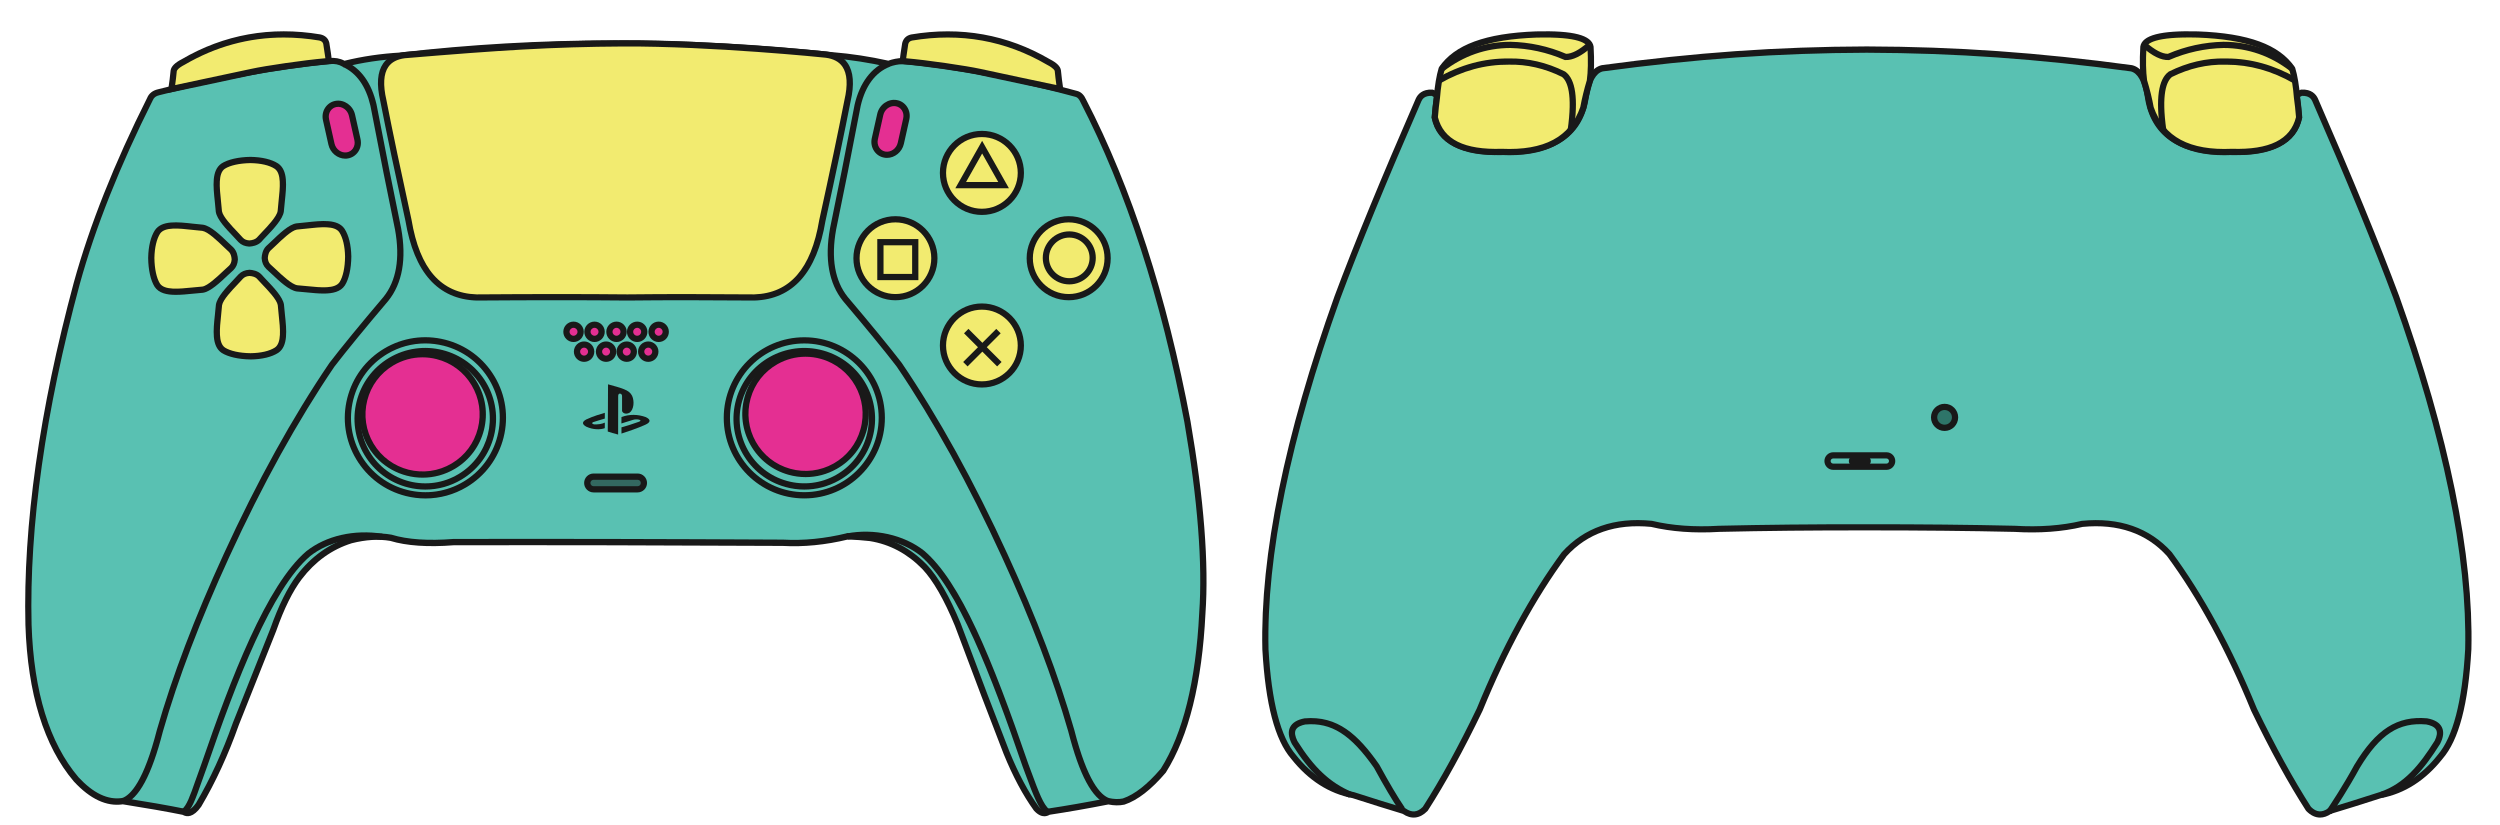 <?xml version="1.0" encoding="utf-8"?>
<!-- Generator: Adobe Illustrator 24.1.2, SVG Export Plug-In . SVG Version: 6.00 Build 0)  -->
<svg version="1.1" xmlns="http://www.w3.org/2000/svg" xmlns:xlink="http://www.w3.org/1999/xlink" x="0px" y="0px"
	 viewBox="0 0 800 264" style="enable-background:new 0 0 800 264;" xml:space="preserve">
<style type="text/css">
	.st0{fill:#59C1B2;}
	.st1{fill:#191919;}
	.st2{fill:#F2EB70;}
	.st3{fill:#E42F92;}
	.st4{fill:#336860;}
	.st5{fill:#181919;}
	.st6{fill:#274F48;}
	.st7{fill-rule:evenodd;clip-rule:evenodd;fill:#2E7569;}
</style>
<g id="Слой_1">
	<g>
		<g id="Слой_x0020_1_1_">
			<g>
				<path class="st0" d="M87.47,201.5c-4.45,11.15-8.44,21.19-11.98,30.12c-3.39,9.58-7.38,18.24-11.96,25.99
					c-1.7,2.38-3.28,3.1-4.75,2.17c-5.23-1.06-11.72-2.19-19.47-3.41c-4.94,0.79-9.92-1.54-14.95-6.99
					c-9.45-11.12-14.53-27.6-15.24-49.44c-0.76-31.87,4.39-68.3,15.46-109.3c5.06-18.28,12.86-37.91,23.41-58.91
					c0.47-1.15,1.38-1.88,2.72-2.18c19.54-4.99,37.77-8.32,54.68-10c1.8-0.18,3.37,0.13,4.71,0.94c5.74-1.44,11.74-2.33,17.99-2.68
					c44.72-5.19,90.85-5.22,138.41-0.11c5.87,0.48,11.81,1.4,17.83,2.75c1.35-0.53,2.89-0.84,4.63-0.93
					c8.04,0.66,17.97,2.12,29.79,4.37c10.57,2.3,19.17,4.37,25.79,6.19c0.86,0.24,1.57,0.97,2.12,2.2
					c14.67,28.42,25.78,62.65,33.33,102.69c4.29,24.9,5.88,45.32,4.76,61.27c-1.09,22.1-5.25,38.89-12.49,50.37
					c-4.49,5.27-8.72,8.56-12.7,9.89c-1.48,0.31-3.12,0.28-4.89-0.11c-6.81,1.34-13.2,2.46-19.15,3.36
					c-1.18,0.86-2.46,0.54-3.86-0.95c-3.46-4.76-6.65-10.73-9.58-17.91c-4.16-10.64-9.35-24.3-15.58-40.96
					c-3.53-8.56-7.08-14.72-10.63-18.49c-5-5.13-10.8-8.22-17.41-9.26c-2.27-0.26-4.67-0.43-7.19-0.53
					c-7.16,1.75-14.08,2.44-20.74,2.06c-38.29-0.21-73.41-0.28-105.37-0.21c-8.24,0.64-14.92,0.18-20.05-1.38
					c-3.85-0.68-8.1-0.44-12.75,0.74c-6.61,2.06-12.13,6.02-16.59,11.88C92.81,188.6,90.05,194.19,87.47,201.5L87.47,201.5z"/>
				<path class="st1" d="M334.19,261.21c-0.91,0-2.02-0.42-3.26-1.74l-0.08-0.09c-3.49-4.81-6.75-10.9-9.69-18.12
					c-4.13-10.58-9.37-24.36-15.59-40.99c-3.45-8.37-6.97-14.49-10.42-18.16c-4.81-4.94-10.48-7.95-16.84-8.96
					c-2.15-0.24-4.5-0.42-6.94-0.51c-7.18,1.74-14.21,2.43-20.9,2.06c-38.05-0.2-73.5-0.27-105.31-0.21
					c-8.22,0.64-15.07,0.17-20.29-1.4c-3.67-0.64-7.8-0.39-12.27,0.74c-6.32,1.97-11.73,5.85-16.03,11.51
					c-2.88,3.78-5.63,9.33-8.16,16.5l-0.01,0.04c-4.45,11.15-8.44,21.19-11.98,30.12c-3.38,9.56-7.44,18.36-12.03,26.13
					c-2.5,3.51-4.6,3.39-5.98,2.61c-5.12-1.03-11.55-2.16-19.1-3.35c-5.21,0.77-10.48-1.69-15.68-7.32
					c-9.59-11.28-14.79-28.12-15.5-50.09c-0.76-31.83,4.45-68.69,15.49-109.59c5.05-18.26,12.95-38.14,23.48-59.1
					c0.55-1.37,1.74-2.33,3.4-2.71c19.47-4.97,37.92-8.35,54.8-10.02c1.85-0.18,3.51,0.11,4.95,0.87
					c5.66-1.39,11.64-2.27,17.79-2.62c44.53-5.17,91.17-5.2,138.57-0.1c5.77,0.47,11.71,1.38,17.65,2.7c1.38-0.5,2.94-0.8,4.65-0.88
					l0.07,0l0.07,0.01c8.04,0.66,18.1,2.13,29.89,4.38c10.57,2.3,19.26,4.39,25.87,6.21c1.16,0.32,2.09,1.24,2.76,2.75
					c14.62,28.32,25.87,62.96,33.4,102.92c4.29,24.88,5.89,45.57,4.78,61.52c-1.09,22.15-5.35,39.26-12.64,50.83l-0.08,0.12
					c-4.58,5.38-9,8.81-13.14,10.19l-0.11,0.03c-1.56,0.33-3.28,0.31-5.11-0.06c-6.62,1.3-12.94,2.41-18.77,3.29
					C335.46,260.97,334.88,261.21,334.19,261.21z M332.43,258.15c1.46,1.54,2.16,1.03,2.5,0.78l0.2-0.15l0.24-0.04
					c5.93-0.89,12.36-2.02,19.11-3.35l0.2-0.04l0.2,0.04c1.61,0.35,3.1,0.39,4.42,0.12c3.76-1.27,7.85-4.48,12.15-9.52
					c7.08-11.27,11.22-28.04,12.29-49.82c1.11-15.81-0.49-36.35-4.75-61.05c-7.5-39.75-18.68-74.21-33.24-102.41
					c-0.44-0.99-0.94-1.54-1.49-1.69c-6.58-1.81-15.24-3.89-25.74-6.18c-11.67-2.22-21.63-3.68-29.59-4.34
					c-1.59,0.08-3.02,0.37-4.25,0.85l-0.29,0.11l-0.3-0.07c-5.94-1.34-11.89-2.26-17.69-2.73c-47.28-5.09-93.77-5.05-138.21,0.1
					c-6.22,0.35-12.21,1.24-17.86,2.66l-0.4,0.1l-0.36-0.21c-1.16-0.7-2.5-0.96-4.09-0.8c-16.79,1.66-35.13,5.02-54.53,9.97
					c-1.06,0.24-1.7,0.74-2.05,1.59c-10.5,20.92-18.36,40.67-23.37,58.8c-10.99,40.71-16.18,77.39-15.42,109.01
					c0.69,21.5,5.74,37.92,15,48.82c4.74,5.13,9.46,7.38,14.03,6.65l0.16-0.03l0.16,0.02c7.73,1.22,14.3,2.37,19.51,3.42l0.18,0.04
					l0.16,0.1c0.35,0.22,1.4,0.89,3.4-1.91c4.48-7.59,8.48-16.27,11.83-25.75c3.55-8.96,7.54-18.99,11.99-30.13
					c2.6-7.36,5.44-13.09,8.45-17.03c4.56-6,10.3-10.11,17.08-12.22c4.82-1.22,9.25-1.48,13.22-0.77l0.12,0.03
					c4.99,1.52,11.61,1.97,19.68,1.34c31.89-0.07,67.34,0,105.45,0.21c6.58,0.37,13.46-0.32,20.5-2.04l0.14-0.03l0.14,0.01
					c2.54,0.1,4.98,0.28,7.27,0.54c6.84,1.08,12.88,4.29,18.01,9.56c3.64,3.85,7.28,10.18,10.84,18.81
					c6.23,16.65,11.47,30.43,15.59,40.98C325.88,247.54,329.05,253.48,332.43,258.15z"/>
			</g>
			<g>
				<path class="st2" d="M80.58,23.02c-6.35,1.39-25.72,5.48-25.72,5.48c0.3-1.97,0.55-3.93,0.73-5.87c0.15-0.9,1.16-1.84,3.04-2.8
					C72.08,11.96,86.66,9.35,102.37,12c1.1,0.24,1.79,0.87,2.05,1.89c0.39,2.41,0.66,4.3,0.82,5.67C99,20,85.41,21.96,80.58,23.02z"
					/>
				<path class="st1" d="M53.65,29.78l0.22-1.43c0.3-1.94,0.54-3.89,0.72-5.81c0.21-1.33,1.35-2.45,3.58-3.6
					c13.54-7.92,28.49-10.59,44.36-7.93c1.53,0.33,2.5,1.24,2.85,2.63c0.41,2.5,0.69,4.42,0.84,5.8l0.12,1.03l-1.04,0.07
					C99.01,21,85.53,22.96,80.79,24l-0.21-0.98L80.79,24c-6.28,1.38-25.53,5.44-25.72,5.48L53.65,29.78z M90.82,12.01
					c-11.18,0-21.8,2.9-31.69,8.68c-2.25,1.16-2.53,1.9-2.56,2.1c-0.13,1.44-0.31,2.93-0.52,4.43c4.57-0.97,19.03-4.03,24.31-5.18
					c4.54-1,17.04-2.83,23.76-3.4c-0.16-1.23-0.39-2.77-0.69-4.59c-0.15-0.56-0.54-0.91-1.28-1.08
					C98.33,12.33,94.54,12.01,90.82,12.01z"/>
			</g>
			<g>
				<path class="st2" d="M288.86,19.55c0.15-1.36,0.43-3.25,0.82-5.67c0.26-1.02,0.95-1.65,2.05-1.89
					c15.72-2.64,30.3-0.03,43.74,7.83c1.88,0.97,2.9,1.9,3.04,2.8c0.18,1.94,0.43,3.9,0.73,5.87c0,0-19.37-4.09-25.72-5.48
					C308.7,21.96,295.11,20,288.86,19.55z"/>
				<path class="st1" d="M340.45,29.78l-1.41-0.3c-0.19-0.04-19.44-4.11-25.72-5.48c-4.73-1.04-18.21-2.99-24.52-3.44l-1.04-0.07
					l0.12-1.03c0.15-1.38,0.43-3.3,0.82-5.72c0.38-1.48,1.34-2.38,2.82-2.71c15.93-2.68,30.87,0,44.46,7.94
					c2.19,1.12,3.32,2.24,3.52,3.51c0.19,1.98,0.43,3.93,0.73,5.88L340.45,29.78z M289.98,18.64c6.72,0.58,19.22,2.41,23.76,3.4
					c5.28,1.16,19.73,4.22,24.3,5.18c-0.21-1.51-0.39-3.02-0.53-4.5c-0.02-0.14-0.3-0.88-2.5-2.01
					c-13.22-7.73-27.71-10.32-43.12-7.73c-0.69,0.15-1.08,0.5-1.25,1.15C290.37,15.9,290.14,17.42,289.98,18.64z"/>
			</g>
			<g>
				<path class="st3" d="M107.51,33.26L107.51,33.26c2.3-0.4,4.59,1.22,5.13,3.62l1.74,7.78c0.54,2.4-0.89,4.67-3.19,5.07l0,0
					c-2.3,0.4-4.59-1.22-5.13-3.62l-1.74-7.78C103.79,35.93,105.22,33.66,107.51,33.26z"/>
				<path class="st1" d="M110.5,50.78c-2.5,0-4.83-1.85-5.41-4.46l-1.74-7.78c-0.33-1.47-0.07-2.95,0.74-4.15
					c0.76-1.13,1.91-1.89,3.25-2.12v0c2.81-0.49,5.62,1.48,6.28,4.38l1.74,7.78c0.33,1.47,0.07,2.95-0.74,4.15
					c-0.76,1.13-1.91,1.89-3.25,2.12C111.08,50.76,110.79,50.78,110.5,50.78z M107.68,34.24c-0.8,0.14-1.48,0.59-1.93,1.26
					c-0.5,0.75-0.66,1.67-0.45,2.61l1.74,7.78c0.42,1.88,2.21,3.16,3.98,2.85c0.8-0.14,1.48-0.59,1.93-1.26
					c0.5-0.75,0.66-1.67,0.45-2.6l-1.74-7.78C111.24,35.21,109.46,33.93,107.68,34.24L107.68,34.24z"/>
			</g>
			<g>
				<path class="st3" d="M286.81,33.01L286.81,33.01c-2.3-0.4-4.59,1.22-5.13,3.62l-1.74,7.78c-0.54,2.4,0.89,4.67,3.19,5.07l0,0
					c2.3,0.4,4.59-1.22,5.13-3.62l1.74-7.78C290.54,35.68,289.11,33.41,286.81,33.01z"/>
				<path class="st1" d="M283.83,50.53c-0.29,0-0.58-0.02-0.87-0.08c-1.34-0.23-2.5-0.99-3.25-2.12c-0.8-1.2-1.07-2.68-0.74-4.15
					l1.74-7.78c0.65-2.91,3.47-4.88,6.28-4.38v0c1.34,0.23,2.5,0.99,3.25,2.12c0.8,1.2,1.07,2.68,0.74,4.15l-1.74,7.78
					C288.65,48.68,286.33,50.53,283.83,50.53z M286.11,33.95c-1.58,0-3.07,1.2-3.45,2.9l-1.74,7.78c-0.21,0.94-0.05,1.86,0.45,2.61
					c0.45,0.67,1.14,1.12,1.93,1.26c1.77,0.31,3.56-0.97,3.98-2.85l1.74-7.78c0.21-0.94,0.05-1.86-0.45-2.61
					c-0.45-0.67-1.14-1.12-1.93-1.26v0C286.46,33.96,286.28,33.95,286.11,33.95z"/>
			</g>
			<g>
				<path class="st2" d="M199.56,13.88C177,14,161,15,129.45,17.64c-6.57,0.85-8.83,5.71-6.77,14.58c1.98,10.1,4.66,22.87,8.04,38.3
					c2.68,16.05,9.95,24.27,21.8,24.66c18.55-0.14,34.64-0.14,48.25,0c13.61-0.14,22.04-0.14,40.6,0
					c11.85-0.38,19.12-8.6,21.8-24.66c3.39-15.43,6.07-28.2,8.04-38.3c2.06-8.87-0.27-13.91-6.84-14.76
					C264.37,17.46,228,13.72,199.56,13.88z"/>
				<path class="st1" d="M152.53,96.18c-12.38-0.4-20.03-8.98-22.79-25.49c-3.36-15.32-6.07-28.21-8.04-38.28
					c-1.26-5.44-0.96-9.42,0.92-12.13c1.4-2.02,3.65-3.24,6.7-3.63c30.56-2.56,47.06-3.64,70.24-3.77l0.01,1l-0.01-1
					c28.16-0.15,64.56,3.55,64.92,3.59c3.06,0.4,5.32,1.63,6.74,3.68c1.9,2.74,2.23,6.88,0.97,12.3
					c-1.96,10.03-4.67,22.93-8.04,38.29c-2.75,16.47-10.4,25.04-22.74,25.44c-18.63-0.14-26.98-0.14-40.62,0
					C187.21,96.04,170.99,96.04,152.53,96.18z M199.56,14.88c-23.11,0.13-39.57,1.21-70.03,3.76c-2.45,0.32-4.19,1.23-5.27,2.79
					c-1.52,2.19-1.73,5.75-0.61,10.58c1.97,10.08,4.68,22.96,8.04,38.32c2.63,15.71,9.44,23.5,20.85,23.87
					c18.43-0.14,34.67-0.14,48.23,0c13.64-0.14,21.99-0.14,40.59,0c11.37-0.37,18.19-8.16,20.8-23.82
					c3.38-15.4,6.08-28.28,8.05-38.33c1.13-4.88,0.91-8.48-0.66-10.74c-1.08-1.56-2.88-2.52-5.33-2.83
					C263.9,18.42,227.64,14.75,199.56,14.88L199.56,14.88z"/>
			</g>
			<g>
				<circle class="st2" cx="314.21" cy="110.56" r="12.46"/>
				<path class="st1" d="M314.21,124.02c-7.42,0-13.46-6.04-13.46-13.46s6.04-13.46,13.46-13.46s13.46,6.04,13.46,13.46
					S321.63,124.02,314.21,124.02z M314.21,99.1c-6.32,0-11.46,5.14-11.46,11.46s5.14,11.46,11.46,11.46s11.46-5.14,11.46-11.46
					S320.53,99.1,314.21,99.1z"/>
			</g>
			<g>
				<circle class="st2" cx="314.21" cy="55.33" r="12.46"/>
				<path class="st1" d="M314.21,68.79c-7.42,0-13.46-6.04-13.46-13.46s6.04-13.46,13.46-13.46s13.46,6.04,13.46,13.46
					S321.63,68.79,314.21,68.79z M314.21,43.87c-6.32,0-11.46,5.14-11.46,11.46s5.14,11.46,11.46,11.46s11.46-5.14,11.46-11.46
					S320.53,43.87,314.21,43.87z"/>
			</g>
			<g>
				<circle class="st2" cx="286.54" cy="82.63" r="12.46"/>
				<path class="st1" d="M286.54,96.09c-7.42,0-13.46-6.04-13.46-13.46s6.04-13.46,13.46-13.46c7.42,0,13.46,6.04,13.46,13.46
					S293.96,96.09,286.54,96.09z M286.54,71.17c-6.32,0-11.46,5.14-11.46,11.46s5.14,11.46,11.46,11.46
					c6.32,0,11.46-5.14,11.46-11.46S292.86,71.17,286.54,71.17z"/>
			</g>
			<g>
				<circle class="st2" cx="341.98" cy="82.63" r="12.46"/>
				<path class="st1" d="M341.98,96.09c-7.42,0-13.46-6.04-13.46-13.46s6.04-13.46,13.46-13.46s13.46,6.04,13.46,13.46
					S349.41,96.09,341.98,96.09z M341.98,71.17c-6.32,0-11.46,5.14-11.46,11.46s5.14,11.46,11.46,11.46s11.46-5.14,11.46-11.46
					S348.3,71.17,341.98,71.17z"/>
			</g>
			<path class="st1" d="M257.38,159.5c-14.22,0-25.79-11.57-25.79-25.79s11.57-25.79,25.79-25.79s25.79,11.57,25.79,25.79
				S271.6,159.5,257.38,159.5z M257.38,109.91c-13.12,0-23.79,10.67-23.79,23.79c0,13.12,10.67,23.79,23.79,23.79
				s23.79-10.67,23.79-23.79C281.17,120.59,270.5,109.91,257.38,109.91z"/>
			<path class="st1" d="M136.17,159.51c-2.12,0-4.25-0.26-6.35-0.79c-6.68-1.69-12.3-5.87-15.84-11.79
				c-3.53-5.92-4.55-12.85-2.86-19.53c1.69-6.68,5.87-12.3,11.79-15.84c5.92-3.53,12.85-4.55,19.53-2.86
				c6.68,1.69,12.3,5.87,15.84,11.79c3.53,5.92,4.55,12.85,2.86,19.53c-1.69,6.68-5.87,12.3-11.79,15.84
				C145.3,158.27,140.77,159.51,136.17,159.51z M136.08,109.9c-4.24,0-8.42,1.14-12.16,3.37c-5.46,3.26-9.32,8.45-10.87,14.61
				c-1.55,6.16-0.62,12.56,2.64,18.02s8.45,9.32,14.61,10.87c6.16,1.55,12.56,0.62,18.02-2.64c5.46-3.26,9.32-8.45,10.87-14.61
				c1.55-6.16,0.62-12.56-2.64-18.02l0,0c-3.26-5.46-8.45-9.32-14.61-10.87C140,110.15,138.04,109.9,136.08,109.9z"/>
			<path class="st1" d="M136.12,156.67c-1.86,0-3.73-0.23-5.58-0.7c-5.87-1.48-10.81-5.16-13.91-10.36
				c-6.41-10.73-2.89-24.67,7.84-31.08c10.73-6.41,24.67-2.89,31.08,7.84l0,0c6.41,10.73,2.89,24.67-7.84,31.08
				C144.14,155.58,140.16,156.67,136.12,156.67z M136.04,113.34c-3.6,0-7.25,0.94-10.56,2.92c-9.78,5.84-12.99,18.55-7.15,28.33
				c2.83,4.74,7.34,8.09,12.69,9.44c5.35,1.35,10.91,0.54,15.65-2.29c9.78-5.84,12.99-18.55,7.15-28.33l0,0
				C149.95,116.93,143.08,113.34,136.04,113.34z"/>
			<g>
				<path class="st4" d="M189.96,152.53h14.07c1.12,0,2.03,0.91,2.03,2.03l0,0c0,1.12-0.91,2.03-2.03,2.03h-14.07
					c-1.12,0-2.03-0.91-2.03-2.03l0,0C187.93,153.43,188.84,152.53,189.96,152.53z"/>
				<path class="st1" d="M204.02,157.58h-14.07c-1.67,0-3.03-1.36-3.03-3.03c0-1.67,1.36-3.03,3.03-3.03h14.07
					c1.67,0,3.03,1.36,3.03,3.03C207.05,156.22,205.69,157.58,204.02,157.58z M189.96,153.53c-0.57,0-1.03,0.46-1.03,1.03
					c0,0.57,0.46,1.03,1.03,1.03h14.07c0.57,0,1.03-0.46,1.03-1.03c0-0.57-0.46-1.03-1.03-1.03H189.96z"/>
			</g>
			<g>
				<circle class="st3" cx="183.53" cy="106.17" r="2.27"/>
				<path class="st1" d="M183.53,109.45c-1.81,0-3.27-1.47-3.27-3.27s1.47-3.27,3.27-3.27s3.27,1.47,3.27,3.27
					S185.33,109.45,183.53,109.45z M183.53,104.9c-0.7,0-1.27,0.57-1.27,1.27s0.57,1.27,1.27,1.27s1.27-0.57,1.27-1.27
					S184.23,104.9,183.53,104.9z"/>
			</g>
			<g>
				<circle class="st3" cx="190.25" cy="106.17" r="2.27"/>
				<path class="st1" d="M190.25,109.45c-1.81,0-3.27-1.47-3.27-3.27s1.47-3.27,3.27-3.27s3.27,1.47,3.27,3.27
					S192.05,109.45,190.25,109.45z M190.25,104.9c-0.7,0-1.27,0.57-1.27,1.27s0.57,1.27,1.27,1.27s1.27-0.57,1.27-1.27
					S190.95,104.9,190.25,104.9z"/>
			</g>
			<g>
				<circle class="st3" cx="197.28" cy="106.17" r="2.27"/>
				<path class="st1" d="M197.28,109.45c-1.81,0-3.27-1.47-3.27-3.27s1.47-3.27,3.27-3.27s3.27,1.47,3.27,3.27
					S199.09,109.45,197.28,109.45z M197.28,104.9c-0.7,0-1.27,0.57-1.27,1.27s0.57,1.27,1.27,1.27s1.27-0.57,1.27-1.27
					S197.99,104.9,197.28,104.9z"/>
			</g>
			<g>
				<circle class="st3" cx="203.9" cy="106.17" r="2.27"/>
				<path class="st1" d="M203.9,109.45c-1.81,0-3.28-1.47-3.28-3.27s1.47-3.27,3.28-3.27c1.81,0,3.27,1.47,3.27,3.27
					S205.7,109.45,203.9,109.45z M203.9,104.9c-0.7,0-1.28,0.57-1.28,1.27s0.57,1.27,1.28,1.27s1.27-0.57,1.27-1.27
					S204.6,104.9,203.9,104.9z"/>
			</g>
			<g>
				<circle class="st3" cx="210.77" cy="106.17" r="2.27"/>
				<path class="st1" d="M210.77,109.45c-1.81,0-3.27-1.47-3.27-3.27s1.47-3.27,3.27-3.27s3.27,1.47,3.27,3.27
					S212.58,109.45,210.77,109.45z M210.77,104.9c-0.7,0-1.27,0.57-1.27,1.27s0.57,1.27,1.27,1.27s1.27-0.57,1.27-1.27
					S211.48,104.9,210.77,104.9z"/>
			</g>
			<g>
				<circle class="st3" cx="186.91" cy="112.52" r="2.27"/>
				<path class="st1" d="M186.91,115.8c-1.81,0-3.27-1.47-3.27-3.27s1.47-3.27,3.27-3.27s3.27,1.47,3.27,3.27
					S188.72,115.8,186.91,115.8z M186.91,111.25c-0.7,0-1.27,0.57-1.27,1.27s0.57,1.27,1.27,1.27s1.27-0.57,1.27-1.27
					S187.62,111.25,186.91,111.25z"/>
			</g>
			<g>
				<circle class="st3" cx="193.95" cy="112.52" r="2.27"/>
				<path class="st1" d="M193.95,115.8c-1.81,0-3.27-1.47-3.27-3.27s1.47-3.27,3.27-3.27s3.27,1.47,3.27,3.27
					S195.75,115.8,193.95,115.8z M193.95,111.25c-0.7,0-1.27,0.57-1.27,1.27s0.57,1.27,1.27,1.27s1.27-0.57,1.27-1.27
					S194.65,111.25,193.95,111.25z"/>
			</g>
			<g>
				<circle class="st3" cx="200.56" cy="112.52" r="2.27"/>
				<path class="st1" d="M200.56,115.8c-1.81,0-3.27-1.47-3.27-3.27s1.47-3.27,3.27-3.27s3.27,1.47,3.27,3.27
					S202.37,115.8,200.56,115.8z M200.56,111.25c-0.7,0-1.27,0.57-1.27,1.27s0.57,1.27,1.27,1.27s1.27-0.57,1.27-1.27
					S201.27,111.25,200.56,111.25z"/>
			</g>
			<g>
				<circle class="st3" cx="207.44" cy="112.52" r="2.27"/>
				<path class="st1" d="M207.44,115.8c-1.81,0-3.27-1.47-3.27-3.27s1.47-3.27,3.27-3.27s3.27,1.47,3.27,3.27
					S209.25,115.8,207.44,115.8z M207.44,111.25c-0.7,0-1.27,0.57-1.27,1.27s0.57,1.27,1.27,1.27s1.27-0.57,1.27-1.27
					S208.14,111.25,207.44,111.25z"/>
			</g>
			<g>
				<path class="st2" d="M80.17,114.03c-3.47-0.05-6.74-0.7-8.71-1.95c-3.31-2.23-1.82-8.77-1.39-14.5c0.41-2.71,5.26-7.1,6.97-9.11
					c0.79-0.8,1.73-1.11,2.78-1.16c1.05,0.06,2.29,0.37,3.08,1.16c1.71,2,6.56,6.39,6.97,9.11c0.43,5.73,1.92,12.26-1.39,14.5
					C86.52,113.32,83.64,113.97,80.17,114.03z"/>
				<path class="st1" d="M80.17,115.03h-0.02c-3.85-0.06-7.22-0.83-9.23-2.11c-3.23-2.17-2.68-7.29-2.15-12.24
					c0.11-1.06,0.23-2.13,0.31-3.17c0.37-2.47,3.3-5.54,5.65-8c0.62-0.65,1.18-1.23,1.56-1.68c0.94-0.96,2.06-1.43,3.48-1.51l0.06,0
					l0.06,0c0.91,0.05,2.6,0.31,3.73,1.46c0.43,0.5,0.99,1.08,1.61,1.74c2.35,2.46,5.27,5.53,5.64,7.92
					c0.09,1.12,0.2,2.18,0.31,3.24c0.53,4.95,1.07,10.07-2.13,12.23c-2.1,1.34-5.15,2.07-8.86,2.13H80.17z M79.83,88.31
					c-0.9,0.06-1.54,0.33-2.07,0.86c-0.36,0.42-0.94,1.03-1.59,1.71c-1.93,2.02-4.84,5.07-5.11,6.84c-0.07,0.99-0.19,2.07-0.3,3.16
					c-0.46,4.36-0.95,8.87,1.26,10.36c1.68,1.07,4.66,1.73,8.15,1.78c3.32-0.05,6.01-0.67,7.78-1.8c2.19-1.47,1.71-5.98,1.24-10.35
					c-0.12-1.08-0.23-2.17-0.31-3.23c-0.26-1.7-3.17-4.75-5.1-6.77c-0.65-0.68-1.23-1.29-1.64-1.76
					C81.71,88.69,80.86,88.37,79.83,88.31z"/>
			</g>
			<g>
				<path class="st2" d="M111.43,82.1c-0.04,3.47-0.67,6.75-1.91,8.72c-2.22,3.32-8.76,1.86-14.49,1.46
					c-2.72-0.4-7.13-5.22-9.14-6.93c-0.8-0.78-1.11-1.73-1.18-2.77c0.05-1.05,0.36-2.29,1.15-3.08c1.99-1.72,6.36-6.59,9.07-7.02
					c5.73-0.46,12.25-1.98,14.5,1.32C110.69,75.75,111.36,78.63,111.43,82.1z"/>
				<path class="st1" d="M103.53,93.94c-1.72,0-3.57-0.19-5.4-0.37c-1.06-0.11-2.13-0.22-3.17-0.29c-2.47-0.36-5.55-3.27-8.02-5.61
					c-0.66-0.62-1.24-1.17-1.69-1.56c-0.96-0.93-1.44-2.06-1.53-3.48l0-0.06l0-0.06c0.05-0.91,0.29-2.6,1.44-3.74
					c0.5-0.44,1.08-0.99,1.73-1.62c2.45-2.36,5.5-5.3,7.89-5.67c1.11-0.09,2.18-0.21,3.24-0.33c4.95-0.55,10.06-1.12,12.24,2.07
					c1.35,2.09,2.09,5.14,2.17,8.85v0.03c-0.04,3.85-0.79,7.22-2.07,9.24C109,93.39,106.46,93.94,103.53,93.94z M85.71,82.57
					c0.06,0.9,0.33,1.54,0.87,2.06c0.42,0.36,1.03,0.93,1.72,1.58c2.03,1.92,5.09,4.81,6.87,5.07c0.99,0.07,2.07,0.18,3.16,0.29
					c4.36,0.44,8.88,0.9,10.35-1.31c1.07-1.69,1.71-4.67,1.74-8.16c-0.07-3.33-0.7-6.01-1.84-7.77c-1.48-2.18-5.99-1.67-10.35-1.19
					c-1.08,0.12-2.17,0.24-3.23,0.33c-1.7,0.27-4.73,3.19-6.74,5.13c-0.68,0.66-1.29,1.24-1.76,1.65
					C86.08,80.68,85.77,81.54,85.71,82.57z"/>
			</g>
			<g>
				<path class="st2" d="M48.41,82.52c0.04,3.47,0.67,6.75,1.91,8.72c2.22,3.32,8.76,1.86,14.49,1.46c2.72-0.4,7.13-5.22,9.14-6.93
					c0.8-0.78,1.11-1.73,1.18-2.77c-0.05-1.05-0.36-2.29-1.15-3.08c-1.99-1.72-6.36-6.59-9.07-7.02c-5.73-0.46-12.25-1.98-14.5,1.32
					C49.15,76.18,48.48,79.05,48.41,82.52z"/>
				<path class="st1" d="M56.29,94.36c-2.92,0-5.45-0.54-6.8-2.57c-1.29-2.04-2.04-5.41-2.08-9.26V82.5
					c0.07-3.7,0.82-6.75,2.15-8.83c2.19-3.22,7.31-2.65,12.26-2.09c1.06,0.12,2.13,0.24,3.17,0.32c2.47,0.38,5.52,3.32,7.97,5.68
					c0.65,0.63,1.23,1.18,1.68,1.57c1.2,1.19,1.45,2.88,1.49,3.79l0,0.06l0,0.06c-0.09,1.42-0.57,2.54-1.48,3.43
					c-0.51,0.43-1.09,0.98-1.75,1.6c-2.47,2.34-5.55,5.25-7.95,5.6c-1.12,0.08-2.18,0.19-3.25,0.3
					C59.88,94.17,58.02,94.36,56.29,94.36z M49.41,82.53c0.04,3.49,0.68,6.47,1.76,8.18c1.46,2.19,5.98,1.73,10.34,1.29
					c1.08-0.11,2.17-0.22,3.23-0.3c1.7-0.25,4.76-3.15,6.79-5.06c0.69-0.65,1.3-1.23,1.77-1.63c0.49-0.48,0.76-1.12,0.82-2.02
					c-0.06-1.03-0.37-1.89-0.85-2.37c-0.42-0.36-1.02-0.94-1.71-1.6c-2.01-1.94-5.04-4.86-6.82-5.14c-0.98-0.08-2.07-0.2-3.15-0.32
					c-4.36-0.49-8.87-0.99-10.37,1.21C50.12,76.52,49.48,79.2,49.41,82.53z"/>
			</g>
			<g>
				<path class="st2" d="M80.13,51.2c-3.47,0.05-6.74,0.7-8.71,1.95c-3.31,2.23-1.82,8.77-1.39,14.5c0.41,2.71,5.26,7.1,6.97,9.11
					c0.79,0.8,1.73,1.11,2.78,1.16c1.05-0.06,2.29-0.37,3.08-1.16c1.71-2,6.56-6.39,6.97-9.11c0.43-5.73,1.92-12.26-1.39-14.5
					C86.48,51.9,83.6,51.25,80.13,51.2L80.13,51.2z"/>
				<path class="st1" d="M79.79,78.92l-0.06,0c-1.42-0.08-2.55-0.56-3.44-1.46c-0.44-0.5-0.99-1.08-1.61-1.74
					c-2.35-2.46-5.27-5.52-5.63-7.92c-0.09-1.12-0.2-2.18-0.31-3.25c-0.53-4.95-1.07-10.07,2.13-12.23c2.03-1.3,5.4-2.07,9.25-2.13
					h0.03c3.7,0.06,6.76,0.79,8.84,2.11c3.23,2.17,2.68,7.29,2.15,12.24c-0.11,1.06-0.23,2.13-0.31,3.17
					c-0.37,2.47-3.29,5.53-5.64,8c-0.62,0.65-1.18,1.23-1.56,1.69c-1.19,1.21-2.88,1.46-3.78,1.51L79.79,78.92z M80.13,52.2
					c-3.49,0.06-6.46,0.71-8.17,1.8c-2.19,1.47-1.7,5.98-1.24,10.35c0.12,1.08,0.23,2.17,0.31,3.23c0.26,1.7,3.17,4.75,5.1,6.77
					c0.65,0.69,1.23,1.29,1.64,1.77c0.48,0.49,1.12,0.75,2.02,0.81c1.03-0.07,1.89-0.38,2.36-0.86c0.36-0.42,0.94-1.03,1.59-1.71
					c1.93-2.02,4.83-5.07,5.1-6.84c0.07-0.99,0.19-2.07,0.3-3.16c0.46-4.36,0.95-8.87-1.26-10.36
					C86.15,52.87,83.46,52.25,80.13,52.2z"/>
			</g>
			<path class="st1" d="M39.63,257.31l-0.64-1.89c2.8-0.95,7.02-5.51,11.2-21.83c4.9-17.12,12.09-36.04,21.38-56.25
				c10.63-23.2,22.01-43.79,33.84-61.2c4.04-5.25,9.85-12.34,17.31-21.14c4.09-5.11,5.34-12.35,3.69-21.5
				c-2.33-11.22-4.98-24.57-7.88-39.67c-1.45-6.23-4.43-10.42-8.84-12.43l0.83-1.82c5.01,2.27,8.36,6.93,9.97,13.83
				c2.91,15.13,5.56,28.47,7.89,39.7c1.76,9.77,0.37,17.55-4.11,23.15c-7.46,8.79-13.25,15.87-17.24,21.04
				c-11.73,17.27-23.06,37.76-33.64,60.86c-9.25,20.12-16.4,38.94-21.27,55.94C48.54,248.08,44.45,255.68,39.63,257.31z"/>
			<path class="st1" d="M59.37,260.59l-1.18-1.62c1.52-1.11,2.68-4.42,4.28-8.99c0.57-1.63,1.2-3.43,1.94-5.41
				c9.48-27.62,20.9-57.35,33.61-68.18c6.32-4.97,15.2-7.01,24.39-5.6l-0.3,1.98c-8.65-1.32-16.97,0.56-22.82,5.17
				c-12.31,10.49-23.59,39.91-32.99,67.3c-0.74,1.98-1.37,3.78-1.94,5.39C62.57,255.74,61.39,259.11,59.37,260.59z"/>
			<path class="st5" d="M189.85,135.07c0.94-0.33,2.16-0.65,3.69-1.13c0.02-0.59,0.02-1.05,0-1.84c-1.33,0.4-3.59,1.02-5.93,2.12
				c-1.4,0.75-1.41,1.52-0.02,2.31c2.24,1.04,4.51,0.99,5.94,0.49c0-0.49,0.01-1.11,0.01-1.78c-0.97,0.46-2.19,0.61-3.43,0.56
				C189.52,135.71,189.22,135.33,189.85,135.07z"/>
			<path class="st5" d="M204.46,134.96c-1.98,0.69-3.73,1.29-5.59,1.79c-0.02,0.72-0.02,1.38,0,1.99c2.1-0.68,5.06-1.66,7.63-2.82
				c1.72-0.77,1.84-1.65,0.15-2.45c-2.53-0.91-5.25-0.98-7.78-0.01c0,0.59-0.02,1.43-0.02,2.05c1.09-0.33,2.4-0.76,3.72-1.16
				C203.85,133.93,205.9,134.45,204.46,134.96L204.46,134.96z"/>
			<path class="st5" d="M194.48,138.09c0.86,0.3,2.1,0.65,3.32,0.97c0.02-4.93,0.03-9.03,0.02-12.31c-0.02-0.54,0.23-0.81,0.57-0.8
				c0.47,0.05,0.7,0.38,0.67,0.98c-0.01,1.82-0.01,3.35,0,4.59c0.19,0.7,1.24,1.2,2.43,0.52c1.36-1.01,1.57-3.65,0.78-5.39
				c-0.49-0.97-1.27-1.58-2.56-2.09c-1.39-0.55-3.06-1.02-5.14-1.58C194.51,128.97,194.56,134.2,194.48,138.09z"/>
			<path class="st1" d="M354.33,257.31c-4.82-1.63-8.91-9.23-12.49-23.23c-4.86-16.97-12.01-35.79-21.26-55.91
				c-10.58-23.1-21.91-43.59-33.67-60.91c-3.95-5.13-9.75-12.21-17.18-20.97c-4.5-5.63-5.89-13.41-4.14-23.15
				c2.34-11.26,4.99-24.6,7.89-39.69c1.62-6.98,5.35-11.91,10.49-13.93l0.73,1.86c-4.58,1.8-7.79,6.11-9.27,12.48
				c-2.89,15.06-5.54,28.42-7.88,39.66c-1.64,9.12-0.39,16.37,3.72,21.5c7.44,8.77,13.25,15.87,17.26,21.07
				c11.86,17.46,23.24,38.05,33.87,61.25c9.29,20.21,16.48,39.13,21.37,56.22c4.19,16.35,8.4,20.91,11.21,21.86L354.33,257.31z"/>
			<path class="st1" d="M334.6,260.59c-2.32-1.69-3.92-6.03-6.36-12.59c-0.33-0.89-0.67-1.82-1.03-2.78
				c-9.97-29.04-20.82-57.29-32.72-67.42c-6.03-4.74-14.92-6.72-23.19-5.14l-0.38-1.96c8.82-1.69,18.34,0.44,24.84,5.55
				c11.61,9.89,21.72,34.45,33.33,68.29c0.35,0.94,0.7,1.87,1.03,2.76c2.22,6,3.83,10.34,5.66,11.67L334.6,260.59z"/>
			<path class="st1" d="M322.86,60.25H305.7l8.58-15.19L322.86,60.25z M309.13,58.25h10.31l-5.15-9.13L309.13,58.25z"/>
			<path class="st1" d="M293.88,89.65h-13.15V76.5h13.15V89.65z M282.73,87.65h9.15V78.5h-9.15V87.65z"/>
			<path class="st1" d="M342.17,91.01c-4.68,0-8.49-3.81-8.49-8.49s3.81-8.49,8.49-8.49s8.49,3.81,8.49,8.49
				S346.85,91.01,342.17,91.01z M342.17,76.03c-3.58,0-6.49,2.91-6.49,6.49s2.91,6.49,6.49,6.49s6.49-2.91,6.49-6.49
				S345.75,76.03,342.17,76.03z"/>
			
				<rect x="313.54" y="103.73" transform="matrix(0.707 -0.707 0.707 0.707 13.476 254.988)" class="st1" width="2" height="14.99"/>
			
				<rect x="306.76" y="110.23" transform="matrix(0.707 -0.707 0.707 0.707 13.394 254.788)" class="st1" width="14.99" height="2"/>
			<g>
				<circle class="st3" cx="135.22" cy="132.61" r="19.26"/>
				<path class="st1" d="M135.25,152.86c-6.9,0-13.64-3.52-17.42-9.87c-2.77-4.65-3.57-10.09-2.25-15.34s4.61-9.66,9.26-12.44
					c4.65-2.77,10.09-3.57,15.34-2.25c5.25,1.32,9.66,4.61,12.44,9.26c2.77,4.65,3.57,10.09,2.25,15.34
					c-1.32,5.25-4.61,9.66-9.26,12.44C142.36,151.94,138.78,152.86,135.25,152.86z M135.19,114.35c-3.25,0-6.46,0.88-9.33,2.59
					c-4.19,2.5-7.15,6.48-8.34,11.21c-1.19,4.73-0.47,9.64,2.03,13.82c5.16,8.64,16.39,11.48,25.03,6.31
					c4.19-2.5,7.15-6.48,8.34-11.21c1.19-4.73,0.47-9.64-2.03-13.82c-2.5-4.19-6.48-7.15-11.21-8.34
					C138.19,114.53,136.68,114.35,135.19,114.35z"/>
			</g>
			<path class="st1" d="M257.4,156.67c-2.04,0-4.1-0.28-6.12-0.84c-5.83-1.63-10.68-5.43-13.65-10.7
				c-2.97-5.27-3.71-11.39-2.09-17.22c3.36-12.04,15.88-19.1,27.92-15.74c12.04,3.36,19.1,15.88,15.74,27.92l0,0
				c-1.63,5.83-5.43,10.68-10.7,13.65C265.05,155.68,261.25,156.67,257.4,156.67z M257.37,113.33c-9.04,0-17.37,5.99-19.91,15.11
				c-1.48,5.32-0.81,10.89,1.9,15.7c2.71,4.81,7.13,8.27,12.45,9.75c5.32,1.48,10.89,0.81,15.7-1.9c4.81-2.71,8.27-7.13,9.75-12.45
				l0,0c3.06-10.98-3.38-22.39-14.35-25.46C261.07,113.58,259.21,113.33,257.37,113.33z"/>
			<g>
				<circle class="st3" cx="257.78" cy="132.42" r="19.26"/>
				<path class="st1" d="M257.81,152.68c-1.83,0-3.67-0.25-5.47-0.75c-5.21-1.45-9.54-4.85-12.2-9.56s-3.32-10.18-1.87-15.39
					c1.45-5.21,4.85-9.54,9.56-12.2c4.71-2.66,10.18-3.32,15.39-1.87c5.21,1.45,9.54,4.85,12.2,9.56
					c2.66,4.71,3.32,10.18,1.87,15.39l0,0c-1.45,5.21-4.85,9.55-9.56,12.2C264.65,151.8,261.25,152.68,257.81,152.68z
					 M257.75,114.16c-3.1,0-6.16,0.8-8.94,2.36c-4.25,2.4-7.31,6.3-8.62,11s-0.71,9.62,1.68,13.87c2.4,4.25,6.3,7.31,11,8.62
					c4.7,1.31,9.62,0.71,13.87-1.68c4.25-2.4,7.31-6.3,8.62-11l0,0c2.7-9.7-2.98-19.78-12.68-22.49
					C261.05,114.38,259.4,114.16,257.75,114.16z"/>
			</g>
		</g>
	</g>
</g>
<g id="Слой_2">
	<g>
		<g id="Слой_x0020_1_2_">
			<g id="_2248048736864_1_">
				<g>
					<path class="st0" d="M597.4,15.86c-29.5,0.1-55.81,2.08-84.67,5.98c-2.68,0.64-4.43,3.61-5.25,8.91
						c-1.73,11.97-10.28,17.91-25.63,17.83c-13.66,0.39-21.23-3.28-22.72-11.02c0.17-2.29,0.43-4.58,0.76-6.88
						c-0.4-0.48-0.94-0.82-1.61-1.02c-2.14-0.1-3.58,0.66-4.32,2.27c-11.1,25.46-19.74,46.5-25.94,63.11
						c-16.1,45.01-23.79,82.6-23.08,112.77c0.97,17.11,3.97,28.57,8.99,34.38c5.36,6.76,11.74,10.85,19.14,12.26
						c6.17,1.99,11.56,3.67,16.16,5.05c2.44,1.7,4.72,1.48,6.84-0.67c5.63-8.74,11.44-19.32,17.43-31.75
						c8-19.56,17.02-36.13,27.06-49.74c6.89-7.63,16.2-10.86,27.93-9.71c6.46,1.54,13.66,2.07,21.61,1.59
						c14.43-0.34,30.15-0.5,47.16-0.48c17-0.02,33.02,0.14,47.46,0.48c7.95,0.48,15.15-0.06,21.61-1.59
						c11.73-1.15,21.04,2.08,27.93,9.71c10.04,13.6,19.05,30.18,27.06,49.74c5.99,12.43,11.8,23.02,17.43,31.75
						c2.12,2.15,4.4,2.37,6.84,0.67c4.6-1.38,9.98-3.06,16.16-5.05c7.4-1.41,13.78-5.49,19.14-12.26
						c5.03-5.81,8.02-17.27,8.99-34.38c0.71-30.17-6.98-67.75-23.08-112.77c-6.2-16.61-14.85-37.65-25.94-63.11
						c-0.74-1.61-2.18-2.37-4.32-2.27c-0.67,0.2-1.21,0.54-1.61,1.02c0.33,2.3,0.58,4.6,0.76,6.88
						c-1.49,7.74-9.06,11.41-22.72,11.02c-15.35,0.09-23.89-5.86-25.63-17.83c-0.82-5.3-2.57-8.27-5.25-8.91
						C653.21,17.95,626.9,15.96,597.4,15.86z"/>
					<path class="st1" d="M742.42,261.63c-1.54,0-3.03-0.7-4.41-2.1l-0.13-0.16c-5.62-8.73-11.51-19.45-17.49-31.86
						c-7.96-19.44-17.02-36.11-26.96-49.58c-6.56-7.25-15.65-10.41-26.96-9.32c-6.5,1.54-13.85,2.08-21.83,1.6
						c-14.32-0.33-30.26-0.49-47.39-0.48c-16.91-0.02-32.79,0.14-47.13,0.48c-7.95,0.48-15.29-0.06-21.79-1.6
						c-11.31-1.1-20.41,2.06-27.03,9.39c-9.88,13.4-18.94,30.06-26.87,49.45c-6,12.46-11.89,23.18-17.51,31.92l-0.13,0.16
						c-2.43,2.46-5.19,2.76-7.99,0.88c-4.52-1.36-9.89-3.04-15.97-5c-7.58-1.46-14.2-5.7-19.67-12.61c-5.2-6-8.22-17.44-9.21-34.94
						c-0.71-30.18,7.07-68.24,23.13-113.16c6.18-16.57,14.92-37.82,25.97-63.17c0.64-1.4,2.09-3.02,5.28-2.87l0.23,0.04
						c0.87,0.25,1.57,0.7,2.1,1.33l0.28,0.34l-0.06,0.44c-0.32,2.24-0.57,4.49-0.74,6.68c1.44,7.06,8.73,10.44,21.68,10.08
						c0.11,0,0.22,0,0.33,0c14.73,0,22.68-5.55,24.33-16.97c0.89-5.72,2.91-9,6.01-9.74l0.1-0.02c29.95-4.05,56.1-5.9,84.8-5.99
						h0.01c28.7,0.09,54.85,1.94,84.8,5.99l0.1,0.02c3.1,0.74,5.12,4.02,6.01,9.73c1.65,11.43,9.6,16.98,24.3,16.98
						c0.11,0,0.22,0,0.33,0c13,0.37,20.28-3.02,21.72-10.08c-0.17-2.21-0.42-4.46-0.74-6.68l-0.06-0.44l0.28-0.34
						c0.53-0.63,1.23-1.08,2.1-1.33l0.23-0.04c3.2-0.15,4.64,1.47,5.27,2.85c11.06,25.37,19.79,46.62,25.97,63.17
						c16.07,44.93,23.85,82.99,23.14,113.14c-0.99,17.54-4.01,28.98-9.24,35.01c-5.45,6.87-12.06,11.11-19.65,12.57
						c-6.07,1.96-11.44,3.64-15.97,5C744.8,261.22,743.59,261.63,742.42,261.63z M739.51,258.2c1.76,1.75,3.46,1.89,5.49,0.48
						l0.13-0.09l0.15-0.05c4.55-1.37,9.98-3.06,16.13-5.05l0.12-0.03c7.12-1.35,13.36-5.36,18.54-11.89
						c4.88-5.64,7.83-17.01,8.78-33.81c0.7-29.87-7.04-67.69-23.02-112.37c-6.16-16.51-14.88-37.72-25.92-63.04
						c-0.34-0.75-1.09-1.73-3.23-1.67c-0.28,0.09-0.52,0.22-0.72,0.38c0.3,2.15,0.53,4.32,0.69,6.45l0.01,0.13l-0.02,0.13
						c-1.59,8.26-9.58,12.24-23.73,11.83c-15.83,0.09-24.78-6.2-26.59-18.68c-0.75-4.79-2.24-7.51-4.45-8.07
						c-29.83-4.03-55.89-5.87-84.48-5.97c-28.58,0.09-54.64,1.94-84.48,5.97c-2.21,0.56-3.71,3.28-4.45,8.08
						c-1.79,12.39-10.64,18.67-26.29,18.67c-0.11,0-0.22,0-0.33,0c-14.11,0.4-22.11-3.57-23.7-11.83l-0.02-0.13l0.01-0.13
						c0.16-2.12,0.39-4.29,0.69-6.45c-0.2-0.16-0.44-0.28-0.72-0.38c-2.17-0.05-2.89,0.93-3.24,1.69
						c-11.03,25.31-19.75,46.52-25.92,63.04c-15.97,44.67-23.72,82.49-23.01,112.39c0.95,16.77,3.89,28.14,8.75,33.75
						c5.21,6.57,11.45,10.57,18.57,11.93l0.12,0.03c6.16,1.98,11.58,3.68,16.14,5.05l0.15,0.05l0.13,0.09
						c2.03,1.41,3.72,1.27,5.49-0.48c5.56-8.65,11.39-19.27,17.31-31.56c7.97-19.48,17.12-36.29,27.15-49.9
						c7.14-7.92,16.82-11.29,28.83-10.11l0.13,0.02c6.33,1.51,13.5,2.04,21.32,1.57c14.4-0.34,30.26-0.51,47.22-0.48
						c17.14-0.02,33.11,0.14,47.48,0.48c7.85,0.47,15.02-0.06,21.35-1.56l0.13-0.02c12.01-1.18,21.69,2.19,28.77,10.04
						c10.1,13.68,19.24,30.49,27.24,50.03C728.13,238.93,733.95,249.55,739.51,258.2z"/>
				</g>
				<path class="st1" d="M447.89,259.56c-2.28-3.36-5.04-8.01-8.21-13.84c-7.51-10.7-13.66-14.59-21.97-13.88
					c-1.07,0.2-2.56,0.68-3.08,1.73c-0.41,0.83-0.23,2.02,0.53,3.54c5.4,8.58,10.45,13.33,17.39,16.31l-0.79,1.84
					c-7.35-3.15-12.67-8.12-18.35-17.16c-1.11-2.19-1.29-3.98-0.58-5.41c0.71-1.43,2.26-2.38,4.6-2.82
					c10.62-0.92,17.23,5.23,23.91,14.75l0.06,0.1c3.15,5.79,5.89,10.41,8.14,13.72L447.89,259.56z"/>
				<g>
					<path class="st0" d="M586.62,145.71h17.04c1.01,0,1.82,0.82,1.82,1.82v0c0,1.01-0.82,1.82-1.82,1.82h-17.04
						c-1.01,0-1.82-0.82-1.82-1.82v0C584.8,146.53,585.61,145.71,586.62,145.71z"/>
					<path class="st1" d="M603.67,150.36h-17.04c-1.56,0-2.82-1.27-2.82-2.82s1.27-2.82,2.82-2.82h17.04c1.56,0,2.82,1.27,2.82,2.82
						S605.22,150.36,603.67,150.36z M586.62,146.71c-0.45,0-0.82,0.37-0.82,0.82s0.37,0.82,0.82,0.82h17.04
						c0.45,0,0.82-0.37,0.82-0.82s-0.37-0.82-0.82-0.82H586.62z"/>
				</g>
				<g>
					<path class="st6" d="M593.07,146.98h4.15c0.25,0,0.44,0.25,0.44,0.56v0c0,0.31-0.2,0.56-0.44,0.56h-4.15
						c-0.25,0-0.44-0.25-0.44-0.56v0C592.63,147.23,592.82,146.98,593.07,146.98z"/>
					<path class="st1" d="M597.22,149.1h-4.15c-0.8,0-1.44-0.7-1.44-1.56s0.65-1.56,1.44-1.56h4.15c0.8,0,1.44,0.7,1.44,1.56
						S598.01,149.1,597.22,149.1z"/>
				</g>
				<g>
					<path class="st2" d="M506.66,34.49c0.52-2.82,1.21-5.69,2.1-8.61c0.4-2.8,0.47-6.42,0.22-10.86c-0.5-2.95-6.31-4.27-17.43-3.98
						c-15.82,0.6-25.49,4.15-30.2,10.98c-0.71,2.33-1.26,5.65-1.53,9.17c-0.27,1.95-0.5,4.07-0.68,6.38
						c1.84,7.76,9,11.44,21.48,11.05C494.53,49.24,503.21,44.54,506.66,34.49z"/>
					<path class="st1" d="M483.01,49.67c-0.79,0-1.61-0.02-2.44-0.06c-12.87,0.41-20.45-3.56-22.41-11.81l-0.04-0.15l0.01-0.16
						c0.18-2.31,0.42-4.47,0.69-6.44c0.27-3.53,0.84-6.95,1.56-9.32l0.13-0.28c4.95-7.17,14.8-10.8,30.99-11.41
						c11.99-0.31,17.84,1.21,18.45,4.81l0.01,0.11c0.26,4.48,0.18,8.2-0.22,11.05l-0.03,0.15c-0.87,2.87-1.56,5.73-2.07,8.5
						l-0.04,0.15C504.22,44.68,495.95,49.67,483.01,49.67z M480.58,47.61c13.57,0.61,21.77-3.76,25.11-13.38
						c0.52-2.8,1.22-5.68,2.09-8.57c0.37-2.7,0.44-6.24,0.2-10.52c-0.23-1.09-2.34-3.47-16.41-3.1
						c-15.39,0.58-24.72,3.9-29.32,10.42c-0.66,2.23-1.18,5.42-1.44,8.8c-0.27,1.94-0.5,4.01-0.67,6.22
						C461.93,44.68,468.59,47.99,480.58,47.61z"/>
				</g>
				<path class="st1" d="M746.11,260.49l-1.65-1.12c1.48-2.18,5.32-7.98,8.95-14.65c6.91-11.4,13.64-15.71,23.28-14.86
					c2.44,0.45,3.99,1.4,4.7,2.83c0.71,1.42,0.53,3.21-0.54,5.32c-5.25,8.37-10.38,14.47-18.46,17.27l-0.66-1.89
					c7.53-2.61,12.39-8.43,17.37-16.36c0.72-1.43,0.9-2.63,0.48-3.46c-0.52-1.05-2.01-1.52-3.17-1.74
					c-8.79-0.76-14.76,3.13-21.27,13.88C751.49,252.42,747.61,258.28,746.11,260.49z"/>
				<path class="st1" d="M461.96,22.81l-1.23-1.58c6.69-5.19,14.29-7.84,22.58-7.87c6.21,0.14,12.2,1.44,17.85,3.86
					c1.82,0,4.15-1.23,6.93-3.66l1.31,1.51c-3.32,2.9-6.12,4.26-8.5,4.15l-0.19-0.01l-0.17-0.07c-5.46-2.37-11.26-3.64-17.25-3.78
					C475.48,15.39,468.3,17.9,461.96,22.81z"/>
				<path class="st1" d="M503.62,41.86l-1.98-0.28c1.63-11.53-0.07-15.6-1.82-16.97c-5.53-2.73-11.25-4.05-17-3.91
					c-7.54-0.06-14.85,1.91-21.83,5.92l-1-1.73c7.3-4.19,14.96-6.26,22.82-6.18c6.09-0.14,12.14,1.26,17.98,4.16l0.15,0.09
					C504.2,25.38,505.08,31.56,503.62,41.86z"/>
				<g>
					<path class="st2" d="M688.2,34.49c-0.52-2.82-1.21-5.69-2.1-8.61c-0.4-2.8-0.47-6.42-0.22-10.86c0.5-2.95,6.31-4.27,17.43-3.98
						c15.82,0.6,25.49,4.15,30.2,10.98c0.71,2.33,1.26,5.65,1.53,9.17c0.27,1.95,0.5,4.07,0.68,6.38c-1.84,7.76-9,11.44-21.48,11.05
						C700.34,49.24,691.65,44.54,688.2,34.49L688.2,34.49z"/>
					<path class="st1" d="M711.79,49.67c-12.88,0-21.15-4.99-24.54-14.86l-0.04-0.15c-0.51-2.77-1.2-5.63-2.07-8.5l-0.03-0.15
						c-0.4-2.85-0.48-6.57-0.22-11.05l0.01-0.11c0.61-3.6,6.46-5.13,18.44-4.81c16.2,0.61,26.04,4.24,31,11.41l0.13,0.28
						c0.72,2.37,1.29,5.79,1.57,9.38c0.27,1.9,0.5,4.07,0.68,6.37l0.01,0.16l-0.04,0.15c-1.96,8.25-9.53,12.22-22.48,11.82
						C713.39,49.65,712.58,49.67,711.79,49.67z M689.17,34.23c3.34,9.62,11.53,13.99,25.04,13.38c12.01,0.38,18.73-2.94,20.51-10.13
						c-0.18-2.21-0.4-4.28-0.67-6.16c-0.26-3.44-0.79-6.64-1.45-8.87c-4.6-6.53-13.92-9.84-29.33-10.42
						c-14.06-0.38-16.17,2.01-16.4,3.1c-0.24,4.28-0.17,7.82,0.2,10.52C687.95,28.55,688.66,31.44,689.17,34.23z"/>
				</g>
				<path class="st1" d="M732.91,22.81c-6.34-4.92-13.52-7.42-21.36-7.45c-5.96,0.14-11.77,1.41-17.23,3.78l-0.17,0.07l-0.19,0.01
					c-2.4,0.11-5.19-1.25-8.5-4.15l1.31-1.51c2.78,2.43,5.11,3.66,6.93,3.66c5.64-2.42,11.64-3.72,17.82-3.86
					c8.31,0.02,15.91,2.67,22.6,7.87L732.91,22.81z"/>
				<path class="st1" d="M691.25,41.86c-1.46-10.3-0.58-16.48,2.68-18.9l0.15-0.09c5.85-2.9,11.91-4.32,18.02-4.16
					c0.16,0,0.31,0,0.47,0c7.65,0,15.16,2.08,22.31,6.19l-1,1.73c-6.84-3.93-14.03-5.92-21.35-5.92c-0.15,0-0.3,0-0.45,0
					c-5.78-0.15-11.5,1.18-17.03,3.91c-1.75,1.37-3.46,5.44-1.82,16.97L691.25,41.86z"/>
			</g>
		</g>
	</g>
	<g>
		<circle class="st7" cx="622.27" cy="133.56" r="3.35"/>
		<path class="st1" d="M622.27,137.91c-2.4,0-4.36-1.95-4.36-4.35s1.95-4.35,4.36-4.35s4.35,1.95,4.35,4.35
			S624.67,137.91,622.27,137.91z M622.27,131.2c-1.3,0-2.36,1.06-2.36,2.35c0,1.3,1.06,2.35,2.36,2.35c1.3,0,2.35-1.06,2.35-2.35
			C624.62,132.26,623.56,131.2,622.27,131.2z"/>
	</g>
</g>
</svg>
